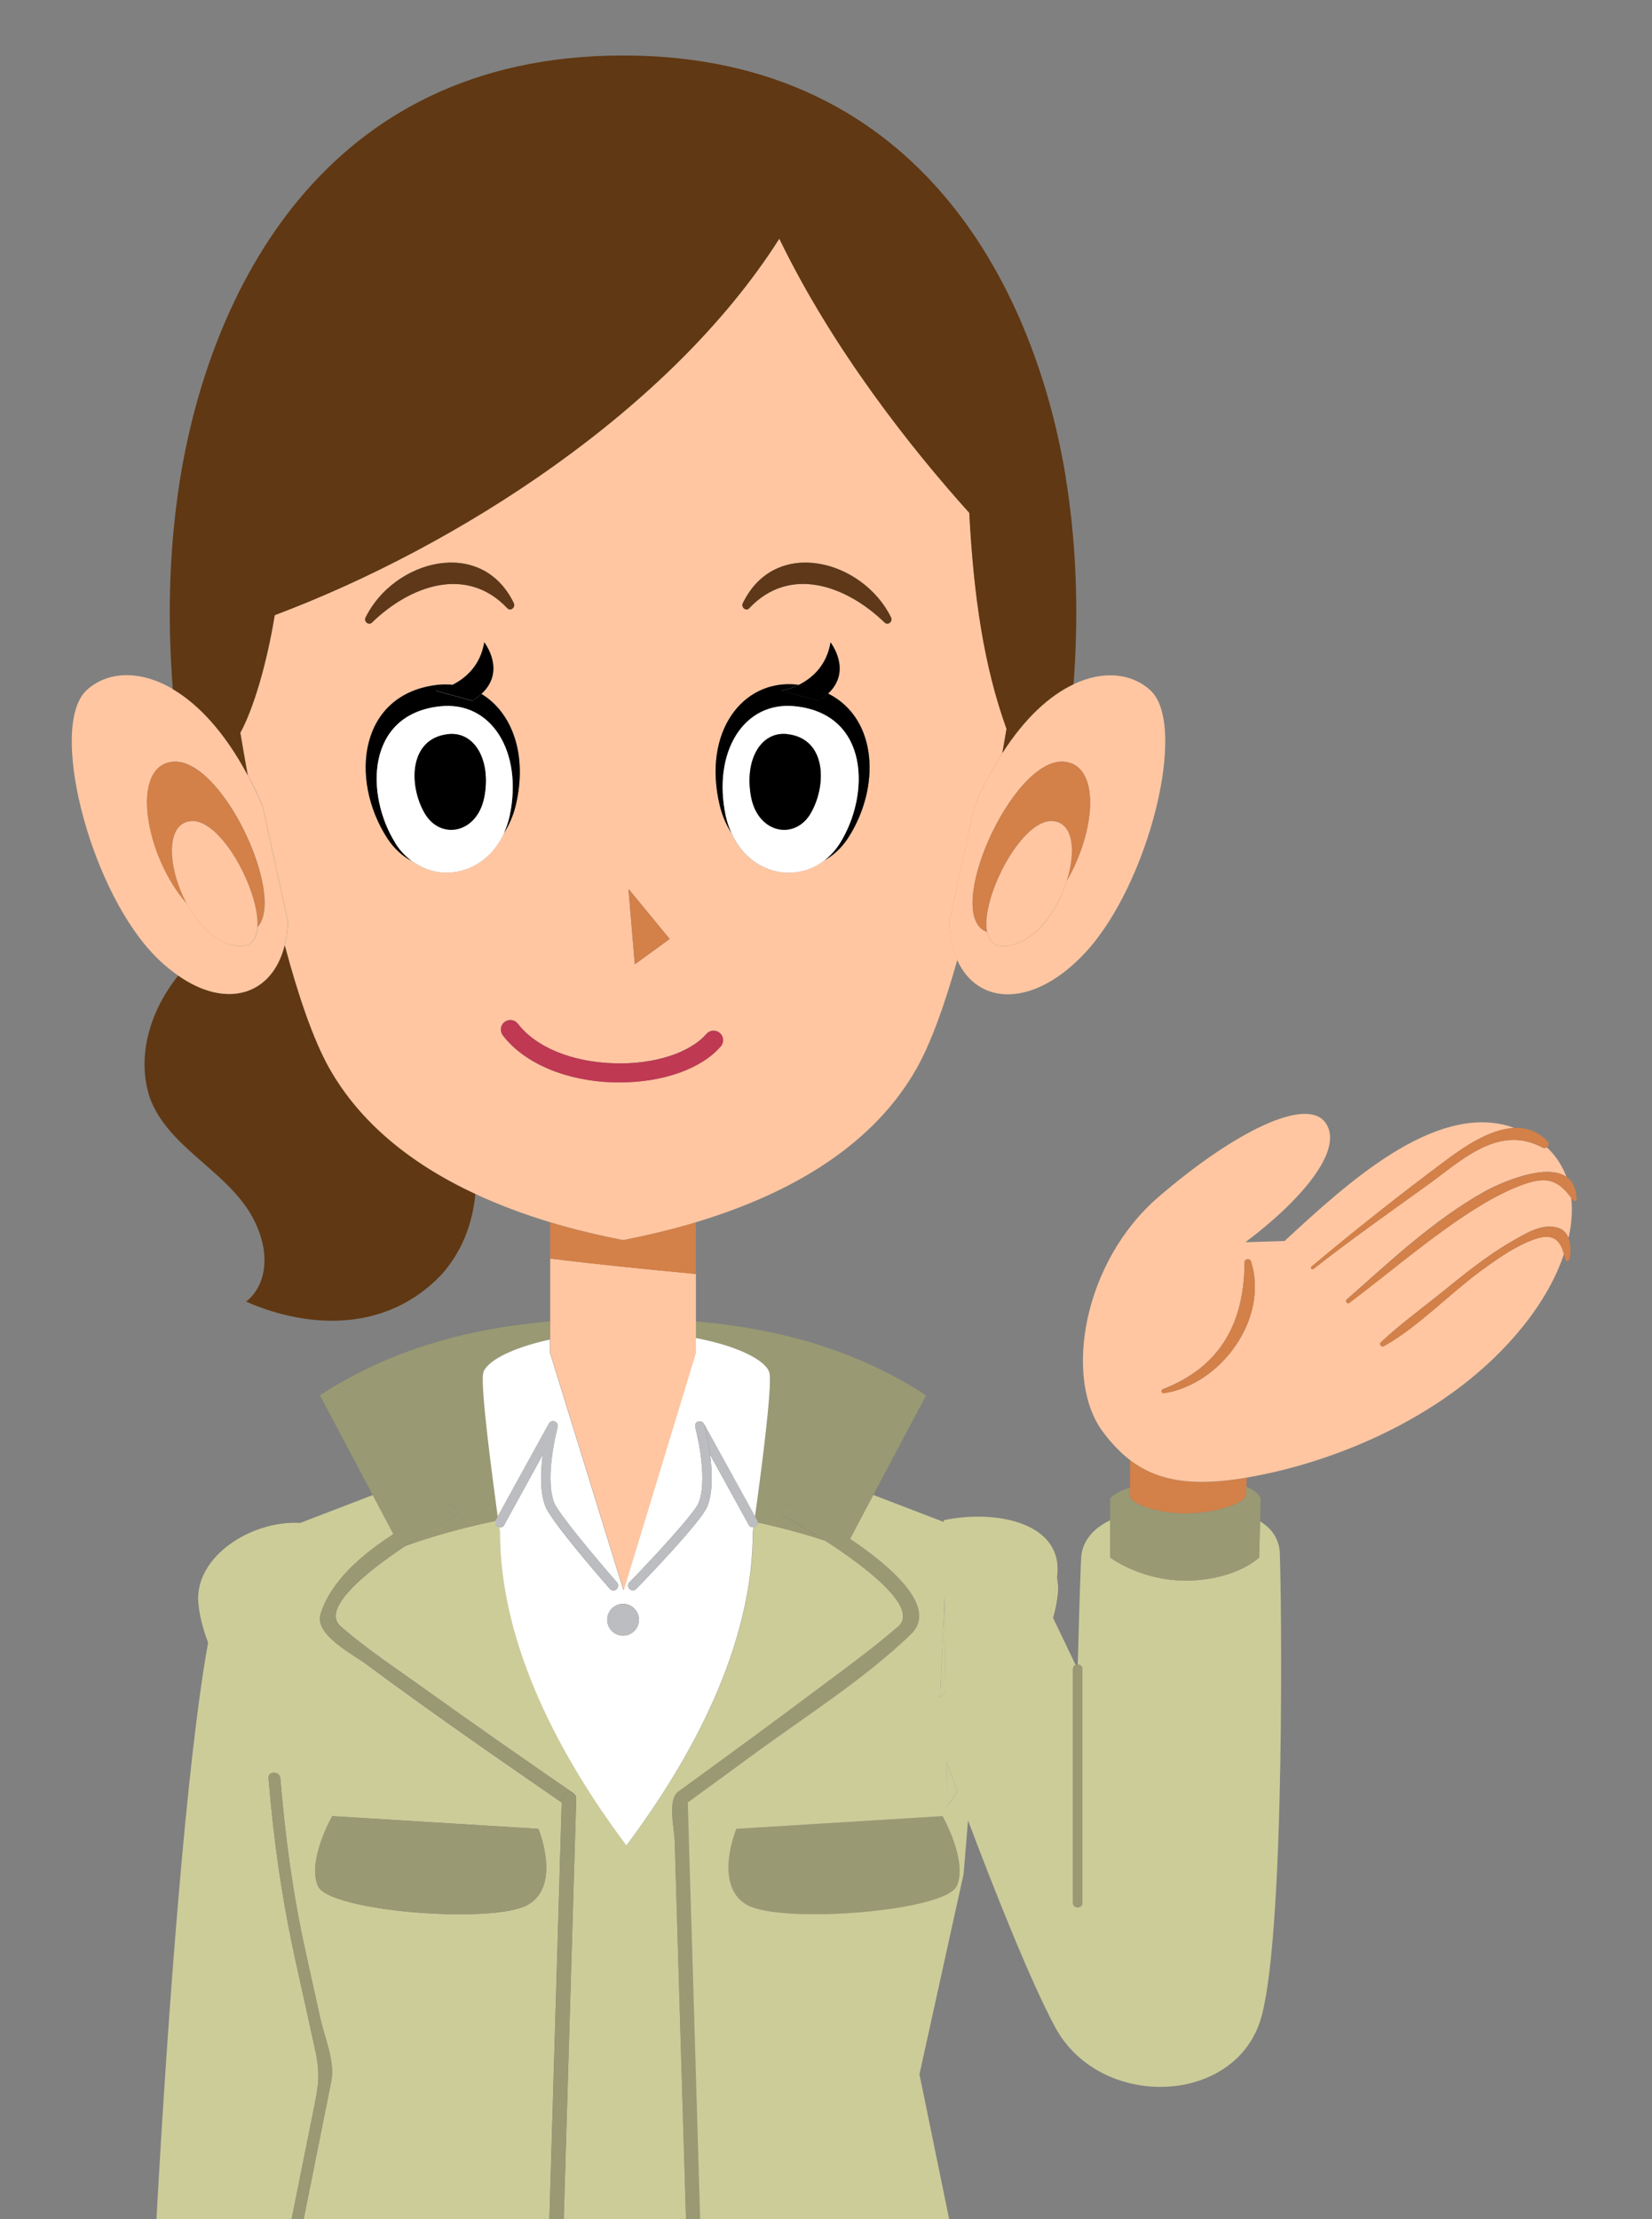 <?xml version="1.0" encoding="UTF-8"?><svg id="_レイヤー_2" xmlns="http://www.w3.org/2000/svg" width="134" height="180" viewBox="0 0 134 180"><rect x="0" y="0" width="134" height="180" fill="#808080" stroke="none"/><defs><style>.cls-1{fill:#bf3953;}.cls-2{fill:#5e3819;}.cls-3{fill:#fff;}.cls-4{fill:#bcbdc0;}.cls-5{fill:#999973;}.cls-6{fill:none;}.cls-7{fill:#603813;}.cls-8{fill:#ffc6a1;}.cls-9{fill:#cc9;}.cls-10{fill:#d38049;}</style></defs><g id="_コンテンツ"><path class="cls-6" d="M0,0v180h12.68c.94-16.88,2.45-37.12,4.19-46.77-.41-1.09-.69-2.16-.79-3.17-.36-3.78,4.28-6.77,8.26-6.54l5.88-2.26-4.29-8.09c5.89-3.84,12.29-5.45,18.68-6v-8.04c-2.16-.65-4.19-1.42-6.08-2.3-.22,2.4-1.08,4.69-2.77,6.58-4.38,4.6-10.61,4.45-15.83,2.17,1.6-1.27,1.93-3.65.91-6.04-1.8-4.38-7.2-6.19-8.74-10.57-1.08-3.35.07-7.04,2.33-9.84-.71-.5-1.43-1.12-2.15-1.88-5.14-5.54-8.36-18.43-5.27-21.27,1.62-1.49,4.23-1.71,6.99-.09-.38-4.77-.43-10.8.61-17.18C17,24.22,25.93,4.5,50.54,4.5s33.54,19.72,35.91,34.22c1.01,6.2.99,12.08.64,16.78,2.48-1.17,4.76-.86,6.23.49,3.09,2.84-.13,15.72-5.27,21.27-4.19,4.52-8.72,4.32-10.4.61-1.02,3.63-2.12,6.73-3.3,8.8-3.37,5.97-9.75,10.03-17.91,12.48v8.04c6.39.55,12.79,2.16,18.68,6l-4.29,8.09,5.71,2.19v-.14c4.06-.87,9.39.12,9.23,4.13,0,.17-.02.34-.04.52.09.38.13.79.08,1.24-.06.65-.2,1.33-.39,2.04l1.83,3.81c.05-.02.11-.04.17-.03.04-1.59.21-7.8.29-8.78.06-.72.45-2.01,2.34-2.93v-1.75s.33-.47,1.61-.9c0-.78.01-1.52.01-2.23-.82-.62-1.56-1.41-2.27-2.39-3.09-4.25-1.58-13.65,4.59-18.96s11.99-8.15,13.53-6.02c1.54,2.13-1.86,6.22-6.49,9.7l3.18-.1c5.01-4.64,12.15-11.21,18.32-9.28.11.03.2.08.31.12.97-.04,1.9.25,2.69,1.09.15.16.09.36-.05.47.72.68,1.26,1.49,1.6,2.41.47.34.78.9.8,1.79,0,.17-.21.21-.3.08-.04-.06-.08-.1-.12-.16.11,1,.04,2.09-.22,3.24.21.53.19,1.2.07,1.72-.04.17-.31.17-.34,0-.03-.15-.06-.28-.1-.42-.65,1.91-1.77,3.94-3.42,5.98-5.84,7.2-15.26,10.96-22.31,12.15,0,.24-.02.49-.03.74,1.07.44,1.16.96,1.16.96l-.05,1.84c1.04.64,1.55,1.53,1.61,2.64.13,2.64.47,30.09-1.46,37.44-1.93,7.35-13.09,7.73-16.75.97-1.99-3.68-4.87-10.94-7.08-16.79l-.36,4.35-1.79,8.12-1.79,8.12,2.41,11.75h57.01V0H0Z"/><path class="cls-9" d="M54.72,149.22c-.03-.91-.58-3.25.3-3.89,3.97-2.88,7.93-5.78,11.86-8.73,2.02-1.51,4.06-3.01,5.97-4.66,1.74-1.5-2.58-4.82-5.92-6.97-1.24-.41-3.14-.97-5.47-1.48,0,.14-.07.27-.19.34-.04.02-.09.03-.13.03-.04.25-.06.4-.06.4,0,8.28-3.99,17.05-10.25,25.42-6.26-8.37-10.25-17.14-10.25-25.42,0,0-.02-.15-.06-.39-.04,0-.09-.02-.13-.04-.17-.09-.23-.29-.17-.47-3.7.76-6.4,1.7-7.34,2.04-3.2,2.13-6.86,5.1-5.25,6.51,2.07,1.81,4.42,3.36,6.65,4.96,4.03,2.89,8.09,5.72,12.17,8.53.01,0,.02.02.03.03.15.09.27.24.26.47-.34,11.36-.67,22.73-1.01,34.09h9.92c-.18-6.12-.36-12.24-.55-18.36-.12-4.14-.25-8.28-.37-12.42Z"/><path class="cls-5" d="M62.43,111.39c.23,1.15-.77,8.61-1.18,11.62l.16.29c.03.06.04.12.04.19,2.34.51,4.23,1.07,5.47,1.48-1.46-.94-2.74-1.66-3.22-1.89-.67-.32-.08-1.33.58-1,.71.34,2.65,1.39,4.67,2.75l1.88-3.56,4.29-8.09c-5.89-3.84-12.29-5.45-18.68-6v1.35c3.51.67,5.79,1.87,5.99,2.86Z"/><path class="cls-5" d="M36.19,122.07c.67-.32,1.26.68.58,1-.56.27-2.17,1.18-3.9,2.33.94-.35,3.65-1.28,7.34-2.04,0-.02,0-.04.02-.06l.16-.29c-.42-3-1.41-10.46-1.18-11.62.19-.93,2.23-2.06,5.42-2.74v-1.47c-6.39.55-12.79,2.16-18.68,6l4.29,8.09,1.68,3.17c1.48-.95,3-1.75,4.27-2.36Z"/><path class="cls-3" d="M60.73,123.68l-3.13-5.68c.18,1.36.24,3-.22,4.18-.48,1.24-5.23,6.15-5.77,6.7-.08.08-.18.12-.28.12s-.19-.04-.27-.11c-.15-.15-.16-.39,0-.55,2.08-2.14,5.28-5.62,5.61-6.44.81-2.08-.27-6.1-.28-6.14,0-.01,0-.02,0-.03,0-.03,0-.05,0-.08,0-.02,0-.05,0-.07,0-.02.01-.05.02-.07,0-.02.02-.04.03-.07.01-.02.03-.04.05-.05.02-.02.04-.04.06-.05,0,0,.01-.01.02-.02.01,0,.03,0,.04-.01.01,0,.03-.02.04-.02.01,0,.02,0,.03,0,.03,0,.05,0,.08,0,.02,0,.05,0,.07,0,.02,0,.05.01.07.02.02,0,.04.02.06.03.02.01.04.03.06.05.02.02.03.04.05.06,0,0,.02.02.02.02l4.15,7.54c.42-3,1.41-10.46,1.18-11.62-.2-.99-2.47-2.2-5.99-2.86v1.2l-5.86,19.27h0s0,0,0,0l-5.96-19.27v-1.08c-3.18.69-5.23,1.81-5.42,2.74-.23,1.15.77,8.61,1.18,11.62l4.15-7.54c.09-.17.3-.25.48-.17.18.07.28.27.23.46-.01.04-1.09,4.06-.28,6.14.33.83,3.23,4.32,5.1,6.46.14.16.12.4-.04.55-.07.06-.16.1-.25.1-.11,0-.21-.04-.29-.13-.49-.56-4.76-5.46-5.23-6.69-.46-1.18-.4-2.82-.22-4.18l-3.12,5.68c-.08.15-.24.22-.4.19.04.25.06.39.06.39,0,8.28,3.99,17.05,10.25,25.42,6.26-8.37,10.25-17.14,10.25-25.42,0,0,.02-.15.06-.4-.02,0-.04.01-.06.01-.14,0-.27-.07-.34-.2ZM50.54,132.67c-.71,0-1.29-.58-1.29-1.29s.58-1.29,1.29-1.29,1.29.58,1.29,1.29-.58,1.29-1.29,1.29Z"/><path class="cls-4" d="M61.41,123.3l-.16-.29-4.15-7.54s-.02-.02-.02-.02c.02.03.04.07.06.11.02.09.3,1.13.47,2.44l3.13,5.68c.07.13.2.2.34.2.02,0,.04-.01.06-.01.04,0,.09-.01.13-.03.13-.07.19-.2.19-.34,0-.06,0-.13-.04-.19Z"/><path class="cls-4" d="M56.69,115.29s.05,0,.08,0c-.03,0-.05,0-.08,0Z"/><path class="cls-4" d="M56.38,115.65s0,.05,0,.08c0-.03,0-.05,0-.08Z"/><path class="cls-4" d="M56.98,115.34s.04.03.06.05c-.02-.02-.04-.03-.06-.05Z"/><path class="cls-4" d="M56.58,115.32s-.01.01-.02.02c.02-.01.04-.02.07-.03-.01,0-.03,0-.04.01Z"/><path class="cls-4" d="M56.84,115.29s.05.01.07.02c-.02,0-.05-.02-.07-.02Z"/><path class="cls-4" d="M56.39,115.58s.01-.05.02-.07c0,.02-.02.04-.02.07Z"/><path class="cls-4" d="M56.45,115.45s.03-.04.05-.05c-.02.02-.03.03-.05.05Z"/><path class="cls-4" d="M57.03,115.39s-.04-.03-.06-.05-.04-.02-.06-.03c-.02,0-.05-.02-.07-.02-.02,0-.05,0-.07,0-.03,0-.05,0-.08,0-.01,0-.02,0-.03,0-.02,0-.03.02-.04.02-.02,0-.05.02-.07.03-.02.02-.04.03-.06.05-.02.02-.03.03-.05.05-.01.02-.02.04-.03.07,0,.02-.02.04-.02.07,0,.02,0,.05,0,.07,0,.03,0,.05,0,.08,0,.01,0,.02,0,.03.01.04,1.09,4.06.28,6.14-.32.83-3.53,4.31-5.61,6.44-.15.15-.15.4,0,.55.08.07.17.11.27.11s.2-.04.28-.12c.54-.56,5.29-5.46,5.77-6.7.46-1.18.4-2.82.22-4.18-.17-1.31-.45-2.35-.47-2.44-.01-.04-.03-.08-.06-.11-.01-.02-.03-.04-.05-.06Z"/><polygon class="cls-8" points="50.58 129 50.58 129 44.63 109.73 50.58 129"/><path class="cls-8" d="M44.63,109.73l5.96,19.27h0s5.86-19.27,5.86-19.27v-6.4c-3.94-.37-7.88-.76-11.82-1.25v7.65Z"/><path class="cls-4" d="M40.91,123.68l3.12-5.68c-.18,1.36-.24,3,.22,4.18.48,1.23,4.75,6.13,5.23,6.69.08.09.18.13.29.13.09,0,.18-.03.25-.1.16-.14.18-.39.04-.55-1.87-2.14-4.77-5.62-5.1-6.46-.81-2.08.27-6.1.28-6.14.05-.19-.05-.39-.23-.46-.18-.07-.39,0-.48.17l-4.15,7.54-.16.29s-.01.04-.02.06c-.06.18,0,.37.17.47.04.02.09.03.13.04.15.02.31-.05.4-.19Z"/><path class="cls-4" d="M50.54,130.1c-.71,0-1.29.58-1.29,1.29s.58,1.29,1.29,1.29,1.29-.58,1.29-1.29-.58-1.29-1.29-1.29Z"/><path class="cls-9" d="M29.61,134.92c-.97-.72-4.1-2.33-3.62-3.96.78-2.62,3.29-4.82,5.92-6.52l-1.68-3.17-5.88,2.26c-3.98-.23-8.62,2.76-8.26,6.54.1,1.01.38,2.08.79,3.17-1.75,9.64-3.26,29.89-4.19,46.77h10.96c.57-2.84,1.14-5.68,1.71-8.51.49-2.45.66-3.16.16-5.43-.51-2.31-1.02-4.62-1.53-6.94-1.11-5.05-1.78-9.72-2.21-14.88-.03-.31.2-.46.44-.46.24,0,.5.16.52.46.41,4.85,1,9.31,2.05,14.06.4,1.8.79,3.6,1.19,5.4.34,1.55,1.21,3.51.89,5.12-.75,3.73-1.49,7.46-2.24,11.18h19.93c.33-11.27.67-22.53,1-33.8-5.36-3.7-10.72-7.41-15.95-11.29ZM42.76,154.53c-2.83,1.55-16.07.52-16.97-1.55-.9-2.06,1.16-5.67,1.16-5.67l16.72,1.03s1.93,4.64-.9,6.19Z"/><path class="cls-9" d="M85.42,131.23c.2-.71.33-1.39.39-2.04.04-.45,0-.86-.08-1.24-.08.87-.28,1.8-.56,2.77l.24.51Z"/><path class="cls-9" d="M77.64,145.34s.01-.02.02-.02c0,0,0,0,0,0,0,0-.01.02-.02.03Z"/><polygon class="cls-9" points="76.61 129.48 76.25 137.69 76.71 137.15 76.61 129.48"/><path class="cls-5" d="M36.19,122.07c-1.27.61-2.79,1.41-4.27,2.36-2.63,1.69-5.15,3.89-5.92,6.52-.49,1.63,2.65,3.25,3.62,3.96,5.24,3.87,10.59,7.59,15.95,11.29,0-.1,0-.2,0-.3.02-.51.56-.67.9-.47-.01,0-.02-.02-.03-.03-4.08-2.81-8.14-5.64-12.17-8.53-2.23-1.6-4.58-3.14-6.65-4.96-1.61-1.41,2.04-4.38,5.25-6.51,1.74-1.15,3.34-2.06,3.9-2.33.67-.32.08-1.32-.58-1Z"/><path class="cls-5" d="M55.81,146.97c0-.26-.02-.52-.02-.78.04-.03.08-.06.15-.1,1.75-1.27,3.5-2.55,5.24-3.83,4.23-3.11,8.92-6.05,12.71-9.7,2.21-2.13-1.46-5.39-4.93-7.74-2.01-1.36-3.96-2.41-4.67-2.75-.67-.32-1.26.68-.58,1,.49.24,1.76.95,3.22,1.89,3.34,2.14,7.66,5.46,5.92,6.97-1.91,1.65-3.95,3.15-5.97,4.66-3.93,2.94-7.88,5.85-11.86,8.73-.89.64-.33,2.98-.3,3.89.12,4.14.25,8.28.37,12.42.18,6.12.36,12.24.55,18.36h1.16c-.22-7.57-.45-15.14-.67-22.71-.1-3.44-.2-6.88-.31-10.32Z"/><path class="cls-5" d="M46.47,145.43c-.34-.19-.88-.04-.9.47,0,.1,0,.2,0,.3-.33,11.27-.67,22.53-1,33.8h1.16c.34-11.36.67-22.73,1.01-34.09,0-.23-.11-.39-.26-.47Z"/><path class="cls-5" d="M59.73,148.34s-1.93,4.64.9,6.19c2.83,1.55,16.07.52,16.97-1.55.9-2.06-1.16-5.67-1.16-5.67l-.31.02-.32.02-16.09.99Z"/><path class="cls-5" d="M43.67,148.34l-16.72-1.03s-2.06,3.61-1.16,5.67c.9,2.06,14.14,3.09,16.97,1.55,2.83-1.55.9-6.19.9-6.19Z"/><path class="cls-9" d="M76.77,142.93l.04,3.52v.08s.31-.44.82-1.19c0,0,.01-.02.02-.03-.32-.86-.61-1.66-.88-2.39Z"/><path class="cls-9" d="M103.82,126.04c-.05-1.12-.57-2.01-1.61-2.64l-.08,2.93s-1.74,1.74-5.59,1.87c-3.86.13-6.49-1.87-6.49-1.87v-3.02c-1.89.91-2.28,2.2-2.34,2.93-.08.98-.25,7.19-.29,8.78.19,0,.38.13.38.37v18.95c0,.5-.77.5-.77,0v-18.95c0-.18.1-.29.22-.34l-1.83-3.81-.24-.51c.28-.97.47-1.9.56-2.77.02-.17.03-.35.04-.52.16-4.01-5.16-5-9.23-4.13v.14s-5.71-2.19-5.71-2.19l-1.88,3.56c3.48,2.34,7.14,5.61,4.93,7.74-3.79,3.65-8.48,6.6-12.71,9.7-1.74,1.28-3.49,2.56-5.24,3.83-.06.04-.1.07-.15.1,0,.26.02.52.02.78.1,3.44.2,6.88.31,10.32.22,7.57.45,15.14.67,22.71h20.2l-2.41-11.75,1.79-8.12,1.79-8.12.36-4.35c2.21,5.85,5.09,13.11,7.08,16.79,3.66,6.77,14.82,6.38,16.75-.97,1.93-7.35,1.59-34.8,1.46-37.44ZM76.61,129.48l.09,7.68-.45.54.36-8.22ZM77.6,152.98c-.9,2.06-14.14,3.09-16.97,1.55-2.83-1.55-.9-6.19-.9-6.19l16.09-.99.32-.02.31-.02s2.06,3.61,1.16,5.67ZM77.64,145.34c-.51.75-.82,1.19-.82,1.19v-.08s-.04-3.52-.04-3.52c.27.73.56,1.53.88,2.39,0,0,0,0,0,0,0,0-.01.02-.02.02Z"/><path class="cls-5" d="M87.03,135.38v18.95c0,.5.77.5.77,0v-18.95c0-.25-.19-.37-.38-.37-.06,0-.12.01-.17.03-.12.05-.22.16-.22.34Z"/><path class="cls-5" d="M96.54,128.2c3.86-.13,5.59-1.87,5.59-1.87l.08-2.93.05-1.84s-.09-.52-1.16-.96c0,.22-.02.44-.03.67-.03.62-2.39,1.46-4.74,1.48-2.35.02-4.68-.78-4.68-1.42,0-.23,0-.44,0-.67-1.29.42-1.61.9-1.61.9v4.77s2.63,2,6.49,1.87Z"/><path class="cls-5" d="M25.98,163.7c-.4-1.8-.79-3.6-1.19-5.4-1.05-4.75-1.65-9.21-2.05-14.06-.03-.31-.28-.46-.52-.46-.24,0-.47.15-.44.46.43,5.16,1.09,9.83,2.21,14.88.51,2.31,1.02,4.62,1.53,6.94.5,2.27.33,2.98-.16,5.43-.57,2.84-1.14,5.68-1.71,8.51h.98c.75-3.73,1.49-7.46,2.24-11.18.32-1.6-.54-3.56-.89-5.12Z"/><path class="cls-10" d="M96.33,122.75c2.35-.02,4.7-.86,4.74-1.48.01-.23.02-.45.03-.67.01-.25.02-.5.03-.74-.05,0-.11.02-.16.03-4.17.69-7.01.29-9.3-1.45,0,.71,0,1.45-.01,2.23,0,.22,0,.44,0,.67,0,.64,2.33,1.44,4.68,1.42Z"/><path class="cls-8" d="M100.97,119.88c.05,0,.11-.02.16-.03,7.05-1.2,16.47-4.95,22.31-12.15,1.66-2.04,2.78-4.07,3.42-5.98-.33-1.21-.95-1.72-2.4-1.2-1.51.54-2.88,1.5-4.18,2.44-2.69,1.95-5.15,4.6-8.03,6.23-.2.11-.42-.16-.24-.32,1.54-1.44,3.3-2.73,4.94-4.05,1.78-1.44,3.59-2.92,5.58-4.07,1.1-.63,2.53-1.58,3.86-1.16.43.14.69.45.84.82.26-1.15.33-2.23.22-3.24-1.07-1.48-2.02-1.77-3.89-1.1-1.85.67-3.55,1.71-5.18,2.81-3.1,2.11-5.95,4.54-8.94,6.8-.16.12-.35-.14-.21-.27,3.53-3.11,7.02-6.42,11.14-8.74,1.29-.73,5.04-2.38,6.69-1.21-.34-.92-.88-1.74-1.6-2.41-.09.07-.21.1-.33.04-3.62-1.95-6.65,1.1-9.47,3.12-3.07,2.2-6.14,4.38-9.12,6.71-.12.09-.29-.07-.17-.17,3.53-2.97,7.15-5.82,10.84-8.58,1.46-1.09,3.61-2.6,5.62-2.67-.1-.04-.2-.08-.31-.12-6.17-1.93-13.31,4.64-18.32,9.28l-3.18.1c4.63-3.48,8.04-7.57,6.49-9.7-1.54-2.13-7.36.71-13.53,6.02s-7.67,14.71-4.59,18.96c.71.98,1.46,1.76,2.27,2.39,2.29,1.74,5.13,2.14,9.3,1.45ZM94.33,112.68c4.69-1.83,6.59-5.39,6.62-10.28,0-.31.44-.36.53-.07,1.46,4.64-2.45,9.97-7.06,10.67-.21.03-.29-.25-.09-.33Z"/><path class="cls-10" d="M101.48,102.33c-.09-.29-.53-.24-.53.07-.03,4.88-1.93,8.45-6.62,10.28-.21.08-.13.36.09.33,4.61-.71,8.52-6.04,7.06-10.67Z"/><path class="cls-10" d="M106.39,102.75c-.12.1.05.26.17.17,2.98-2.33,6.05-4.51,9.12-6.71,2.82-2.02,5.85-5.07,9.47-3.12.13.07.24.03.33-.04.14-.11.21-.3.05-.47-.8-.84-1.73-1.13-2.69-1.09-2,.08-4.16,1.58-5.62,2.67-3.69,2.76-7.31,5.61-10.84,8.58Z"/><path class="cls-10" d="M120.38,96.68c-4.12,2.32-7.61,5.64-11.14,8.74-.15.13.05.39.21.27,2.99-2.25,5.84-4.69,8.94-6.8,1.63-1.1,3.32-2.14,5.18-2.81,1.87-.67,2.82-.38,3.89,1.1.04.06.08.1.12.16.09.12.3.09.3-.08-.02-.9-.32-1.46-.8-1.79-1.65-1.17-5.4.48-6.69,1.21Z"/><path class="cls-10" d="M126.39,99.6c-1.32-.42-2.76.53-3.86,1.16-1.99,1.15-3.8,2.63-5.58,4.07-1.64,1.33-3.41,2.61-4.94,4.05-.17.16.05.43.24.32,2.89-1.63,5.35-4.29,8.03-6.23,1.29-.94,2.66-1.9,4.18-2.44,1.44-.52,2.07-.01,2.4,1.2.04.13.07.27.1.42.03.17.3.17.34,0,.12-.52.14-1.19-.07-1.72-.15-.38-.41-.69-.84-.82Z"/><path class="cls-10" d="M56.44,99.14c-1.88.56-3.85,1.04-5.91,1.44-2.05-.4-4.03-.88-5.91-1.44v2.95c3.94.49,7.88.88,11.82,1.25v-4.2Z"/><path class="cls-7" d="M26.72,86.66c-1.3-2.3-2.52-5.85-3.62-10-1.01,4.08-4.73,5.22-8.64,2.47-2.26,2.81-3.4,6.49-2.33,9.84,1.54,4.38,6.94,6.19,8.74,10.57,1.02,2.39.69,4.77-.91,6.04,5.22,2.28,11.45,2.42,15.83-2.17,1.69-1.88,2.55-4.18,2.77-6.58-5.24-2.44-9.35-5.79-11.83-10.18Z"/><path class="cls-8" d="M56.44,99.14c8.16-2.45,14.54-6.5,17.91-12.48,1.17-2.07,2.28-5.17,3.3-8.8-.38-.84-.61-1.87-.66-3.06l2.06-9.41c.71-1.66,1.47-3.07,2.26-4.31.12-.66.23-1.31.34-1.97-1.81-5.02-2.66-10.64-3.02-17.52-4.7-5.22-11.07-13.27-15.41-22.24-8.81,13.88-26.13,24.97-40.93,30.54-.66,4.04-1.75,7.64-2.79,9.54.19,1.14.39,2.29.6,3.44.42.78.83,1.6,1.21,2.52l2.06,9.41c-.03.68-.13,1.29-.27,1.86,1.11,4.15,2.33,7.7,3.62,10,2.48,4.39,6.59,7.74,11.83,10.18,1.89.88,3.92,1.65,6.08,2.3,1.88.56,3.85,1.04,5.91,1.44,2.05-.4,4.03-.88,5.91-1.44ZM60.25,48.92c2.64-5.43,9.73-3.49,12.02,1.16.17.34-.24.68-.53.41-3.07-2.97-7.65-4.66-10.97-1.16-.28.29-.69-.08-.53-.41ZM64.66,55.54s.07.02.11.02c1.06-.52,2.27-1.54,2.59-3.45,0,0,1.8,2.29-.2,4.15,4.06,2.02,4.27,7.64,1.63,11.72-.54.83-1.22,1.44-1.98,1.85-2.44,1.84-6.03.99-7.48-2.24-.41-.65-.75-1.39-.95-2.25-1.41-5.93,1.85-10.28,6.28-9.79ZM54.32,76.16l-2.83,2.06-.51-6.12h0,0s3.34,4.06,3.34,4.06h0,0ZM29.65,50.08c2.29-4.65,9.38-6.59,12.02-1.16.16.33-.25.71-.53.41-3.31-3.51-7.89-1.82-10.97,1.16-.28.27-.69-.07-.53-.41ZM33.39,69.82c-.76-.41-1.44-1.02-1.97-1.85-3.1-4.8-2.29-11.74,4.13-12.44.41-.04.8-.03,1.19,0,1.05-.53,2.23-1.55,2.54-3.43,0,0,1.81,2.31-.23,4.18,2.44,1.46,3.78,4.86,2.78,9.05-.21.86-.54,1.6-.96,2.25-1.45,3.23-5.04,4.07-7.49,2.24ZM40.78,83.97c-.26-.34-.19-.82.14-1.08.34-.26.82-.2,1.08.14,1.46,1.91,4.37,3.11,7.8,3.21,3.21.11,6.15-.83,7.49-2.38.28-.32.77-.36,1.09-.08.32.28.36.77.08,1.09-1.58,1.82-4.68,2.92-8.19,2.92-.17,0-.35,0-.52,0-3.88-.12-7.24-1.55-8.98-3.82Z"/><path class="cls-8" d="M81.3,61.09c-.79,1.24-1.55,2.65-2.26,4.31l-2.06,9.41c.05,1.19.28,2.21.66,3.06,1.67,3.71,6.2,3.91,10.4-.61,5.14-5.54,8.36-18.43,5.27-21.27-1.47-1.35-3.76-1.66-6.23-.49-1.91.9-3.93,2.7-5.78,5.59ZM86.37,61.79c2.94.34,2.48,5.68.16,9.65-.8,2.56-2.71,5.21-5.1,5.3-.79.03-1.22-.42-1.36-1.14-3.69-1.31,2.06-14.3,6.3-13.81Z"/><path class="cls-10" d="M80.07,75.6c-.55-2.71,2.8-9.29,5.39-8.99,1.62.19,1.81,2.47,1.07,4.83,2.32-3.97,2.78-9.31-.16-9.65-4.24-.49-9.99,12.5-6.3,13.81Z"/><path class="cls-8" d="M85.46,66.61c-2.58-.3-5.94,6.28-5.39,8.99.15.72.57,1.17,1.36,1.14,2.39-.1,4.29-2.74,5.1-5.3.74-2.35.55-4.64-1.07-4.83Z"/><path class="cls-8" d="M23.09,76.66c.14-.57.24-1.18.27-1.86l-2.06-9.41c-.39-.91-.8-1.73-1.21-2.52-1.88-3.53-4.02-5.78-6.07-6.98-2.76-1.62-5.37-1.4-6.99.09-3.09,2.84.13,15.72,5.27,21.27.71.77,1.43,1.38,2.15,1.88,3.91,2.74,7.64,1.6,8.64-2.47ZM13.98,61.79c3.97-.45,9.25,10.86,6.91,13.41-.06.95-.49,1.58-1.42,1.54-1.8-.07-3.32-1.6-4.31-3.44-3.4-3.88-4.61-11.12-1.18-11.51Z"/><path class="cls-10" d="M15.44,66.61c2.47-.28,5.63,5.69,5.44,8.59,2.34-2.55-2.94-13.87-6.91-13.41-3.44.39-2.22,7.63,1.18,11.51-1.53-2.85-1.77-6.45.29-6.69Z"/><path class="cls-8" d="M15.44,66.61c-2.06.24-1.82,3.84-.29,6.69.99,1.84,2.51,3.37,4.31,3.44.93.04,1.35-.59,1.42-1.54.19-2.9-2.97-8.87-5.44-8.59Z"/><path class="cls-7" d="M86.45,38.72c-2.37-14.5-11.3-34.22-35.91-34.22S17,24.22,14.63,38.72c-1.04,6.38-.99,12.41-.61,17.18,2.05,1.21,4.19,3.45,6.07,6.98-.21-1.16-.41-2.31-.6-3.44,1.04-1.9,2.13-5.5,2.79-9.54,14.8-5.56,32.12-16.66,40.93-30.54,4.34,8.97,10.71,17.02,15.41,22.24.36,6.88,1.21,12.5,3.02,17.52-.11.65-.22,1.31-.34,1.97,1.85-2.9,3.87-4.69,5.78-5.59.35-4.7.38-10.58-.64-16.78Z"/><path d="M59.33,67.58c-.19-.43-.36-.89-.47-1.41-1.09-5.16,1.45-9.33,5.63-8.89,6.05.64,6.09,7.2,3.63,11.11-.37.59-.82,1.06-1.31,1.43.76-.41,1.44-1.02,1.98-1.85,2.64-4.08,2.43-9.69-1.63-11.72-.21.2-.46.4-.77.58l-2.99-.82c.31-.05.82-.19,1.37-.46-.04,0-.07-.02-.11-.02-4.44-.48-7.7,3.87-6.28,9.79.21.86.54,1.6.95,2.25Z"/><path class="cls-3" d="M68.13,68.4c2.45-3.91,2.42-10.47-3.63-11.11-4.18-.44-6.72,3.73-5.63,8.89.11.52.28.98.47,1.41,1.45,3.23,5.04,4.08,7.48,2.24.49-.37.94-.84,1.31-1.43ZM63.87,59.55c3.17.37,3.19,4.14,1.9,6.38-1.28,2.25-4.28,1.69-4.85-1.28-.57-2.96.76-5.36,2.95-5.11Z"/><path d="M65.78,65.93c1.29-2.25,1.27-6.01-1.9-6.38-2.19-.26-3.52,2.14-2.95,5.11.57,2.96,3.57,3.52,4.85,1.28Z"/><path d="M66.4,56.84c.31-.19.55-.38.77-.58,1.99-1.87.2-4.15.2-4.15-.32,1.91-1.53,2.93-2.59,3.45-.55.27-1.05.41-1.37.46l2.99.82Z"/><path d="M32.08,68.4c-2.45-3.91-2.42-10.47,3.63-11.11,4.18-.44,6.72,3.73,5.63,8.89-.11.52-.28.98-.47,1.41.41-.65.75-1.39.96-2.25,1-4.19-.34-7.58-2.78-9.05-.21.19-.44.38-.74.56l-2.99-.82c.32-.05.85-.2,1.41-.48-.39-.03-.78-.04-1.19,0-6.42.7-7.23,7.64-4.13,12.44.54.83,1.22,1.44,1.97,1.85-.49-.37-.94-.83-1.31-1.42Z"/><path class="cls-3" d="M40.87,67.59c.19-.43.36-.89.47-1.41,1.09-5.16-1.45-9.33-5.63-8.89-6.05.64-6.09,7.2-3.63,11.11.37.59.82,1.05,1.31,1.42,2.44,1.84,6.03.99,7.49-2.24ZM36.33,59.55c2.19-.26,3.52,2.14,2.95,5.11-.57,2.96-3.57,3.52-4.85,1.28-1.28-2.25-1.27-6.01,1.9-6.38Z"/><path d="M39.28,64.66c.57-2.96-.76-5.36-2.95-5.11-3.17.37-3.19,4.14-1.9,6.38,1.28,2.25,4.28,1.69,4.85-1.28Z"/><path d="M38.31,56.84c.29-.18.53-.37.74-.56,2.04-1.87.23-4.18.23-4.18-.31,1.88-1.5,2.9-2.54,3.43-.56.28-1.09.43-1.41.48l2.99.82Z"/><rect class="cls-10" x="50.02" y="74.13" width="5.26" height="0" transform="translate(-27.55 31.29) rotate(-26.51)"/><path class="cls-1" d="M50.28,87.8c3.5,0,6.61-1.1,8.19-2.92.28-.32.25-.81-.08-1.09-.32-.28-.81-.25-1.09.08-1.34,1.55-4.29,2.49-7.49,2.38-3.43-.11-6.34-1.31-7.8-3.21-.26-.34-.74-.4-1.08-.14-.34.26-.4.74-.14,1.08,1.74,2.27,5.09,3.7,8.98,3.82.17,0,.35,0,.52,0Z"/><path class="cls-2" d="M30.18,50.49c3.07-2.97,7.65-4.66,10.97-1.16.28.29.69-.08.53-.41-2.64-5.43-9.73-3.49-12.02,1.16-.17.34.24.68.53.41Z"/><path class="cls-2" d="M60.78,49.33c3.31-3.51,7.89-1.82,10.97,1.16.28.27.69-.07.53-.41-2.29-4.65-9.38-6.59-12.02-1.16-.16.33.25.71.53.41Z"/><polygon class="cls-10" points="50.97 72.1 51.49 78.22 54.32 76.16 54.32 76.16 50.97 72.1 50.97 72.1"/></g></svg>